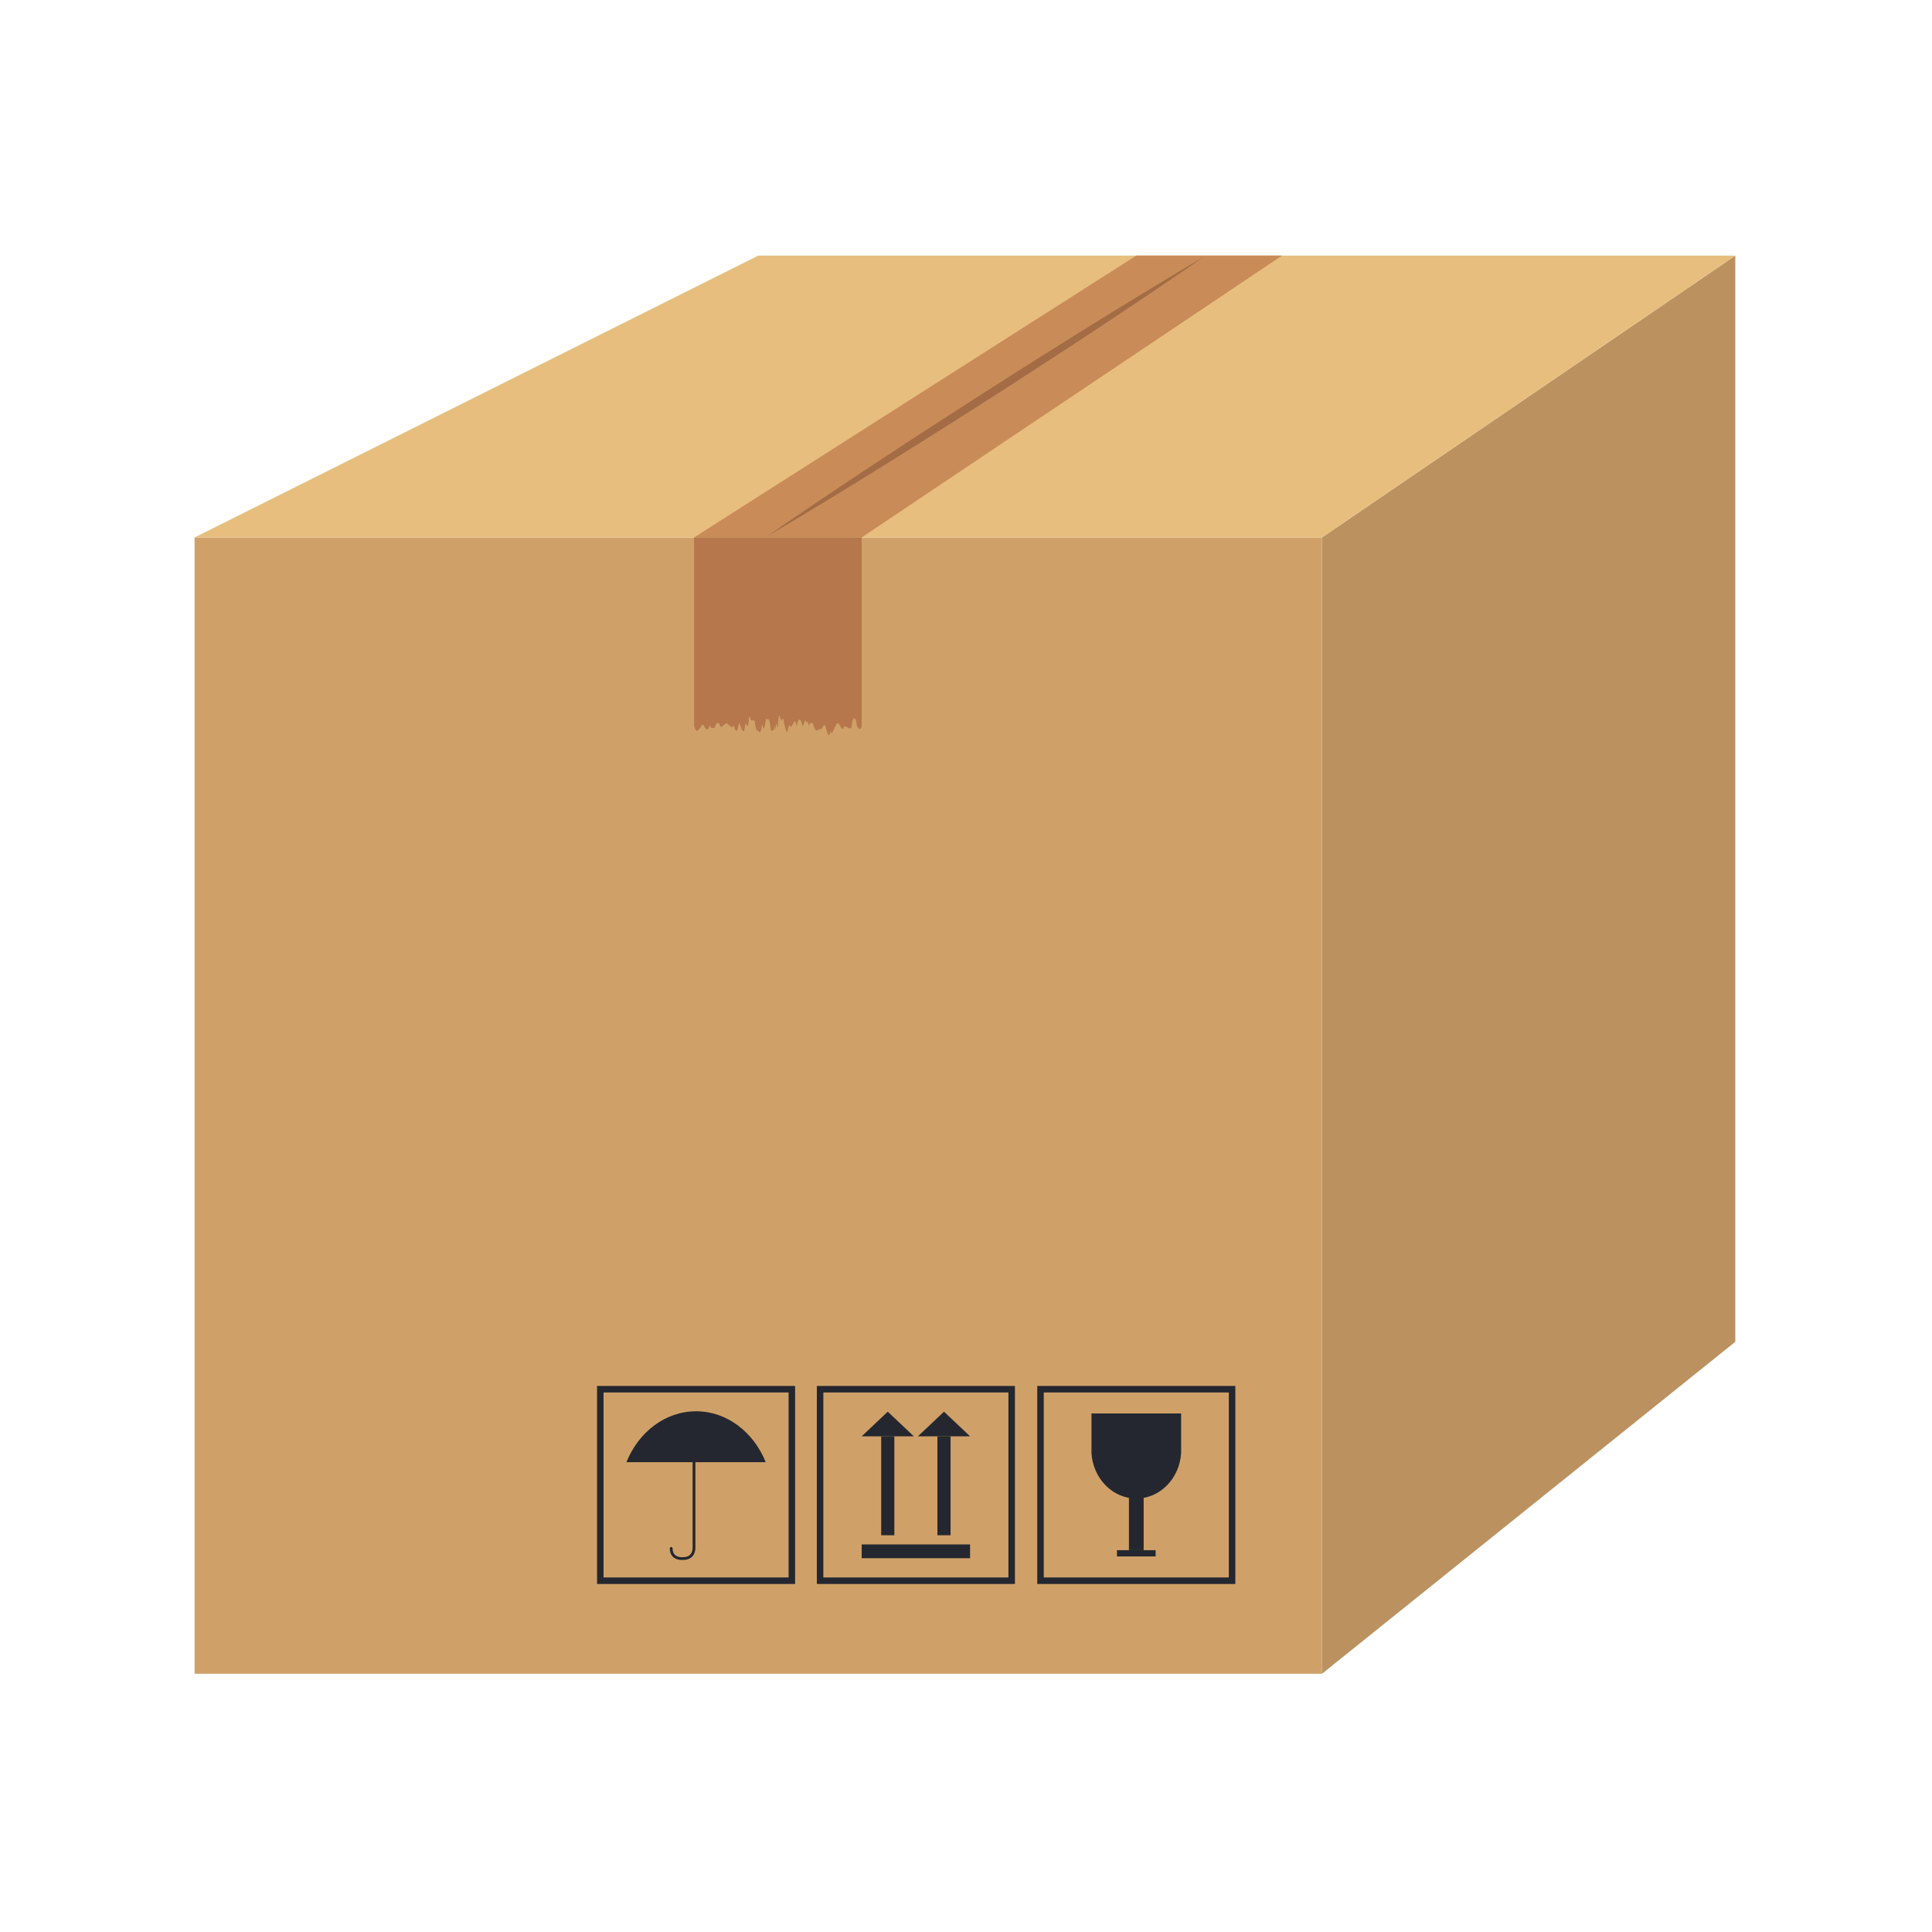 <?xml version="1.0" encoding="UTF-8"?> <svg xmlns="http://www.w3.org/2000/svg" xmlns:xlink="http://www.w3.org/1999/xlink" width="566" zoomAndPan="magnify" viewBox="0 0 425.25 425.25" height="566" preserveAspectRatio="xMidYMid meet" version="1.0"><defs><clipPath id="9bb25d335f"><path d="M 42.445 118 L 291 118 L 291 368.438 L 42.445 368.438 Z M 42.445 118 " clip-rule="nonzero"></path></clipPath><clipPath id="d3935bc2b1"><path d="M 290 56.238 L 382 56.238 L 382 368.438 L 290 368.438 Z M 290 56.238 " clip-rule="nonzero"></path></clipPath><clipPath id="42c01e7cbc"><path d="M 42.445 56.238 L 382 56.238 L 382 119 L 42.445 119 Z M 42.445 56.238 " clip-rule="nonzero"></path></clipPath><clipPath id="4a654f8a99"><path d="M 168 56.238 L 266 56.238 L 266 119 L 168 119 Z M 168 56.238 " clip-rule="nonzero"></path></clipPath><clipPath id="1c025f48e8"><path d="M 152 56.238 L 283 56.238 L 283 119 L 152 119 Z M 152 56.238 " clip-rule="nonzero"></path></clipPath><clipPath id="7ea163f44a"><path d="M 168 56.238 L 266 56.238 L 266 119 L 168 119 Z M 168 56.238 " clip-rule="nonzero"></path></clipPath></defs><g clip-path="url(#9bb25d335f)"><path fill="#cfa169" d="M 42.832 368.418 L 290.973 368.418 L 290.973 118.297 L 42.832 118.297 Z M 42.832 368.418 " fill-opacity="1" fill-rule="nonzero"></path></g><g clip-path="url(#d3935bc2b1)"><path fill="#bb925f" d="M 290.973 118.297 L 381.957 56.262 L 381.957 295.34 L 290.973 368.418 L 290.973 118.297 " fill-opacity="1" fill-rule="nonzero"></path></g><g clip-path="url(#42c01e7cbc)"><path fill="#e7be7e" d="M 42.832 118.297 L 166.902 56.262 L 381.957 56.262 L 290.973 118.297 L 42.832 118.297 " fill-opacity="1" fill-rule="nonzero"></path></g><path fill="#24272f" d="M 174.297 347.93 L 174.297 347.211 L 132.844 347.211 L 132.844 306.492 L 173.578 306.492 L 173.578 347.93 L 174.297 347.93 L 174.297 347.211 L 174.297 347.93 L 175.008 347.93 L 175.008 305.059 L 131.414 305.059 L 131.414 348.645 L 175.008 348.645 L 175.008 347.93 L 174.297 347.93 " fill-opacity="1" fill-rule="nonzero"></path><path fill="#24272f" d="M 222.676 347.93 L 222.676 347.211 L 181.227 347.211 L 181.227 306.492 L 221.961 306.492 L 221.961 347.93 L 222.676 347.93 L 222.676 347.211 L 222.676 347.93 L 223.395 347.93 L 223.395 305.059 L 179.793 305.059 L 179.793 348.645 L 223.395 348.645 L 223.395 347.93 L 222.676 347.93 " fill-opacity="1" fill-rule="nonzero"></path><path fill="#24272f" d="M 271.191 347.93 L 271.191 347.211 L 229.742 347.211 L 229.742 306.492 L 270.473 306.492 L 270.473 347.93 L 271.191 347.93 L 271.191 347.211 L 271.191 347.93 L 271.906 347.93 L 271.906 305.059 L 228.309 305.059 L 228.309 348.645 L 271.906 348.645 L 271.906 347.93 L 271.191 347.93 " fill-opacity="1" fill-rule="nonzero"></path><path fill="#24272f" d="M 168.543 321.84 C 165.887 315.238 160.031 310.637 153.211 310.637 C 146.395 310.637 140.539 315.238 137.883 321.84 L 168.543 321.84 " fill-opacity="1" fill-rule="nonzero"></path><path fill="#24272f" d="M 152.453 321.84 L 152.453 340.504 L 152.457 340.539 L 152.457 340.648 C 152.461 340.906 152.414 341.457 152.137 341.906 C 151.852 342.352 151.387 342.734 150.348 342.746 L 150.293 342.746 L 150.246 342.75 L 150.09 342.758 C 149.801 342.758 149.266 342.707 148.832 342.449 C 148.41 342.18 148.051 341.758 148.043 340.809 C 148.043 340.641 147.91 340.504 147.738 340.504 C 147.57 340.504 147.434 340.641 147.434 340.809 C 147.426 341.922 147.926 342.625 148.52 342.973 C 149.105 343.32 149.742 343.367 150.09 343.367 C 150.25 343.367 150.352 343.355 150.363 343.355 L 150.336 343.137 L 150.336 343.355 L 150.363 343.355 L 150.336 343.137 L 150.336 343.355 L 150.348 343.355 C 151.551 343.367 152.289 342.84 152.656 342.227 C 153.027 341.617 153.066 340.969 153.07 340.648 C 153.07 340.531 153.062 340.457 153.062 340.449 L 152.762 340.477 L 153.062 340.477 L 153.062 321.84 C 153.062 321.668 152.93 321.531 152.762 321.531 C 152.59 321.531 152.453 321.668 152.453 321.84 " fill-opacity="1" fill-rule="nonzero"></path><path fill="#24272f" d="M 189.664 316.145 L 201.145 316.145 L 195.402 310.723 Z M 189.664 316.145 " fill-opacity="1" fill-rule="nonzero"></path><path fill="#24272f" d="M 196.855 337.922 L 193.957 337.922 L 193.957 316.145 L 196.855 316.145 L 196.855 337.922 " fill-opacity="1" fill-rule="nonzero"></path><path fill="#24272f" d="M 202.039 316.145 L 213.523 316.145 L 207.785 310.723 Z M 202.039 316.145 " fill-opacity="1" fill-rule="nonzero"></path><path fill="#24272f" d="M 209.23 337.922 L 206.332 337.922 L 206.332 316.145 L 209.23 316.145 L 209.23 337.922 " fill-opacity="1" fill-rule="nonzero"></path><path fill="#24272f" d="M 213.523 342.977 L 189.664 342.977 L 189.664 339.945 L 213.523 339.945 L 213.523 342.977 " fill-opacity="1" fill-rule="nonzero"></path><path fill="#24272f" d="M 240.242 311.117 L 240.242 319.832 C 240.586 325.418 244.871 329.84 250.109 329.84 C 255.344 329.84 259.625 325.418 259.977 319.832 L 259.977 311.117 L 240.242 311.117 " fill-opacity="1" fill-rule="nonzero"></path><path fill="#24272f" d="M 251.73 341.207 L 248.488 341.207 L 248.488 327.734 L 251.73 327.734 L 251.73 341.207 " fill-opacity="1" fill-rule="nonzero"></path><path fill="#24272f" d="M 254.363 342.582 L 245.852 342.582 L 245.852 341.207 L 254.363 341.207 L 254.363 342.582 " fill-opacity="1" fill-rule="nonzero"></path><g clip-path="url(#4a654f8a99)"><path fill="#bb925f" d="M 265.383 56.262 C 265.383 56.262 263.902 57.285 261.312 59.074 C 258.707 60.836 255.008 63.398 250.52 66.395 C 246.039 69.402 240.789 72.875 235.145 76.562 C 232.32 78.402 229.402 80.301 226.43 82.234 C 223.457 84.152 220.43 86.102 217.414 88.047 C 214.375 89.977 211.34 91.906 208.355 93.805 C 205.359 95.691 202.406 97.547 199.555 99.344 C 193.84 102.926 188.488 106.234 183.883 109.043 C 179.281 111.867 175.406 114.148 172.715 115.781 C 170 117.379 168.453 118.297 168.453 118.297 C 168.453 118.297 169.934 117.273 172.52 115.48 C 175.129 113.715 178.828 111.152 183.316 108.16 C 187.797 105.152 193.043 101.676 198.691 97.988 C 201.516 96.148 204.438 94.25 207.406 92.324 C 210.379 90.406 213.402 88.457 216.43 86.512 C 219.461 84.578 222.496 82.652 225.484 80.75 C 228.48 78.867 231.43 77.008 234.281 75.215 C 239.996 71.637 245.348 68.324 249.957 65.516 C 254.559 62.695 258.434 60.41 261.121 58.777 C 263.832 57.176 265.383 56.262 265.383 56.262 " fill-opacity="1" fill-rule="nonzero"></path></g><g clip-path="url(#1c025f48e8)"><path fill="#c98b58" d="M 189.664 118.297 L 168.453 118.297 C 168.453 118.297 170 117.379 172.715 115.781 C 175.406 114.148 179.281 111.867 183.883 109.043 C 188.488 106.234 193.84 102.926 199.555 99.344 C 202.406 97.547 205.359 95.691 208.355 93.805 C 211.34 91.906 214.375 89.977 217.414 88.047 C 220.43 86.102 223.457 84.152 226.43 82.234 C 229.402 80.301 232.32 78.402 235.145 76.562 C 240.789 72.875 246.039 69.402 250.52 66.395 C 255.008 63.398 258.707 60.836 261.312 59.074 C 263.902 57.285 265.383 56.262 265.383 56.262 L 282.184 56.262 L 189.664 118.297 M 168.453 118.297 L 152.77 118.297 L 250.109 56.262 L 265.383 56.262 C 265.383 56.262 263.832 57.176 261.121 58.777 C 258.434 60.41 254.559 62.695 249.957 65.516 C 245.348 68.324 239.996 71.637 234.281 75.215 C 231.43 77.008 228.48 78.867 225.484 80.75 C 222.496 82.652 219.461 84.578 216.43 86.512 C 213.402 88.457 210.379 90.406 207.406 92.324 C 204.438 94.25 201.516 96.148 198.691 97.988 C 193.043 101.676 187.797 105.152 183.316 108.16 C 178.828 111.152 175.129 113.715 172.52 115.48 C 169.934 117.273 168.453 118.297 168.453 118.297 " fill-opacity="1" fill-rule="nonzero"></path></g><g clip-path="url(#7ea163f44a)"><path fill="#a46c44" d="M 168.453 118.297 C 168.453 118.297 169.934 117.273 172.52 115.48 C 175.129 113.715 178.828 111.152 183.316 108.16 C 187.797 105.152 193.043 101.676 198.691 97.988 C 201.516 96.148 204.438 94.25 207.406 92.324 C 210.379 90.406 213.402 88.457 216.43 86.512 C 219.461 84.578 222.496 82.652 225.484 80.75 C 228.48 78.867 231.43 77.008 234.281 75.215 C 239.996 71.637 245.348 68.324 249.957 65.516 C 254.559 62.695 258.434 60.41 261.121 58.777 C 263.832 57.176 265.383 56.262 265.383 56.262 C 265.383 56.262 263.902 57.285 261.312 59.074 C 258.707 60.836 255.008 63.398 250.52 66.395 C 246.039 69.402 240.789 72.875 235.145 76.562 C 232.32 78.402 229.402 80.301 226.43 82.234 C 223.457 84.152 220.43 86.102 217.414 88.047 C 214.375 89.977 211.34 91.906 208.355 93.805 C 205.359 95.691 202.406 97.547 199.555 99.344 C 193.84 102.926 188.488 106.234 183.883 109.043 C 179.281 111.867 175.406 114.148 172.715 115.781 C 170 117.379 168.453 118.297 168.453 118.297 " fill-opacity="1" fill-rule="nonzero"></path></g><path fill="#b5774b" d="M 182.441 161.793 C 182.199 161.793 181.949 160.852 181.695 159.867 C 181.617 159.664 181.539 159.586 181.465 159.586 C 181.328 159.586 181.191 159.82 181.055 160.059 C 180.914 160.293 180.777 160.531 180.637 160.531 C 180.594 160.531 180.547 160.508 180.504 160.457 C 180.5 160.457 180.496 160.457 180.492 160.457 C 180.367 160.457 180.242 160.543 180.117 160.633 C 179.992 160.723 179.863 160.812 179.738 160.812 C 179.582 160.812 179.426 160.676 179.27 160.246 C 179.047 159.41 178.824 159.078 178.598 159.078 C 178.398 159.078 178.195 159.344 177.988 159.754 C 177.902 159.043 177.816 158.887 177.73 158.887 C 177.695 158.887 177.664 158.91 177.633 158.934 C 177.598 158.957 177.562 158.98 177.527 158.98 C 177.465 158.98 177.402 158.898 177.336 158.578 C 177.324 158.555 177.305 158.547 177.285 158.547 C 177.188 158.547 177.082 158.871 176.984 159.203 C 176.879 159.535 176.781 159.867 176.676 159.867 C 176.449 158.914 176.219 158.379 175.984 158.379 C 175.773 158.379 175.555 158.84 175.332 159.867 C 175.203 159.07 175.07 158.797 174.938 158.797 C 174.797 158.797 174.664 159.086 174.523 159.379 C 174.387 159.668 174.246 159.961 174.105 159.961 C 174.062 159.961 174.02 159.93 173.977 159.867 C 173.918 159.707 173.863 159.637 173.809 159.637 C 173.633 159.637 173.461 160.316 173.285 161.191 C 173.273 161.207 173.258 161.211 173.246 161.211 C 173.027 161.211 172.812 159.887 172.594 159.34 C 172.508 158.441 172.41 158.184 172.32 158.184 C 172.258 158.184 172.195 158.301 172.137 158.41 C 172.074 158.52 172.016 158.629 171.949 158.629 C 171.938 158.629 171.922 158.625 171.906 158.609 C 171.793 157.75 171.676 158.242 171.562 157.57 C 171.543 157.461 171.523 157.41 171.5 157.41 C 171.465 157.41 171.426 157.602 171.391 157.91 C 171.332 158.375 171.273 159.113 171.215 159.867 C 171.188 160.055 171.164 160.129 171.133 160.129 C 171.09 160.129 171.043 159.918 171 159.707 C 170.953 159.496 170.91 159.281 170.863 159.281 C 170.84 159.281 170.809 159.355 170.785 159.531 C 170.746 160.316 170.711 160.57 170.672 160.57 C 170.637 160.57 170.598 160.363 170.566 160.156 C 170.531 159.949 170.5 159.742 170.465 159.742 C 170.43 159.742 170.391 159.996 170.352 160.777 C 170.309 160.695 170.27 160.664 170.227 160.664 C 170.172 160.664 170.113 160.73 170.055 160.789 C 169.996 160.855 169.938 160.918 169.879 160.918 C 169.746 160.918 169.617 160.609 169.488 159.297 C 169.332 158.395 169.176 158.305 169.02 158.305 C 169.004 158.305 168.98 158.305 168.965 158.309 C 168.941 158.309 168.922 158.312 168.902 158.312 C 168.809 158.312 168.719 158.281 168.629 158.066 C 168.445 159.316 168.266 160.332 168.082 160.332 C 167.98 160.332 167.875 160.008 167.777 159.215 C 167.59 160.641 167.402 161.234 167.215 161.234 C 167.121 161.234 167.023 161.074 166.926 160.793 C 166.871 160.844 166.812 160.871 166.758 160.871 C 166.531 160.871 166.309 160.406 166.086 158.629 C 165.988 158.574 165.895 158.562 165.797 158.562 C 165.758 158.562 165.715 158.562 165.676 158.566 C 165.633 158.57 165.594 158.57 165.551 158.57 C 165.457 158.57 165.355 158.555 165.258 158.5 C 165.18 157.973 165.102 157.691 165.023 157.691 C 164.965 157.691 164.906 157.844 164.844 158.172 C 164.715 160.117 164.574 159.617 164.441 159.867 C 164.352 159.516 164.262 159.277 164.176 159.277 C 164.129 159.277 164.082 159.34 164.039 159.48 C 163.93 160.219 163.824 161.027 163.719 161.027 C 163.695 161.027 163.664 160.977 163.641 160.859 C 163.609 160.898 163.582 160.91 163.547 160.91 C 163.312 160.91 163.082 159.887 162.848 159.48 C 162.805 159.273 162.766 159.188 162.723 159.188 C 162.637 159.188 162.543 159.605 162.453 160.027 C 162.363 160.449 162.277 160.867 162.184 160.867 C 162.148 160.867 162.113 160.801 162.074 160.637 C 162.035 160.766 162 160.82 161.961 160.82 C 161.871 160.82 161.785 160.539 161.703 160.258 C 161.613 159.98 161.527 159.699 161.441 159.699 C 161.402 159.699 161.363 159.762 161.328 159.898 C 161.242 159.984 161.152 160.016 161.07 160.016 C 160.664 160.016 160.27 159.227 159.879 159.203 C 159.492 159.332 159.109 159.941 158.742 159.941 C 158.672 159.941 158.602 159.918 158.527 159.867 C 158.34 159.332 158.156 159.086 157.973 159.086 C 157.742 159.086 157.512 159.488 157.293 160.203 C 157.137 160.227 156.992 160.27 156.852 160.27 C 156.613 160.27 156.391 160.152 156.172 159.633 C 155.984 160.344 155.805 160.586 155.633 160.586 C 155.449 160.586 155.273 160.312 155.102 160.039 C 154.934 159.766 154.773 159.488 154.621 159.488 C 154.527 159.488 154.441 159.594 154.352 159.867 C 153.961 160.383 153.637 160.871 153.387 160.871 C 153.309 160.871 153.242 160.824 153.18 160.727 C 152.949 160.559 152.812 159.793 152.773 159.793 C 152.773 159.793 152.77 159.812 152.77 159.867 C 152.77 158.719 152.77 158.141 152.77 158.141 C 152.77 158.141 152.77 158.238 152.77 158.441 C 152.77 159.074 152.77 159.414 152.77 159.414 C 152.77 159.414 152.77 159.117 152.77 158.48 C 152.77 157.383 152.77 156.641 152.77 156.641 C 152.77 156.641 152.77 156.699 152.77 156.828 C 152.77 155.203 152.77 155.086 152.77 154.621 C 152.77 154.703 152.77 154.738 152.77 154.738 C 152.77 154.738 152.77 153.125 152.77 153.07 C 152.77 152.016 152.77 151.715 152.77 151.363 C 152.77 150.699 152.77 149.938 152.77 149.09 C 152.77 147.035 152.77 144.812 152.77 142.531 C 152.77 131.125 152.77 118.297 152.77 118.297 L 189.664 118.297 C 189.664 118.297 189.664 136.77 189.664 149.09 C 189.664 150.113 189.664 151.102 189.664 152.023 C 189.664 152.953 189.664 153.324 189.664 154.621 C 189.664 154.777 189.664 156.438 189.664 156.801 C 189.664 157.559 189.664 158.582 189.664 158.578 C 189.664 159.152 189.664 159.766 189.664 159.867 C 189.664 160.031 189.52 160.461 189.246 160.461 C 189.086 160.461 188.879 160.309 188.629 159.867 C 188.504 159.004 188.371 158.164 188.223 158.164 C 188.176 158.164 188.133 158.246 188.082 158.434 C 188.02 158.18 187.957 158.051 187.891 158.051 C 187.742 158.051 187.586 158.719 187.422 160.086 C 187.301 160.27 187.172 160.336 187.039 160.336 C 186.863 160.336 186.68 160.219 186.488 160.098 C 186.297 159.98 186.098 159.859 185.891 159.859 C 185.871 159.859 185.848 159.863 185.828 159.867 C 185.711 160.273 185.59 160.426 185.469 160.426 C 185.289 160.426 185.109 160.109 184.922 159.793 C 184.738 159.48 184.547 159.16 184.355 159.16 C 184.207 159.16 184.055 159.348 183.902 159.867 C 183.637 159.871 183.359 161.352 183.082 161.352 C 182.996 161.352 182.91 161.219 182.828 160.875 C 182.703 161.527 182.574 161.793 182.441 161.793 M 189.664 158.578 C 189.664 158.531 189.664 158.484 189.664 158.441 C 189.664 158.539 189.664 158.578 189.664 158.578 " fill-opacity="1" fill-rule="nonzero"></path></svg> 